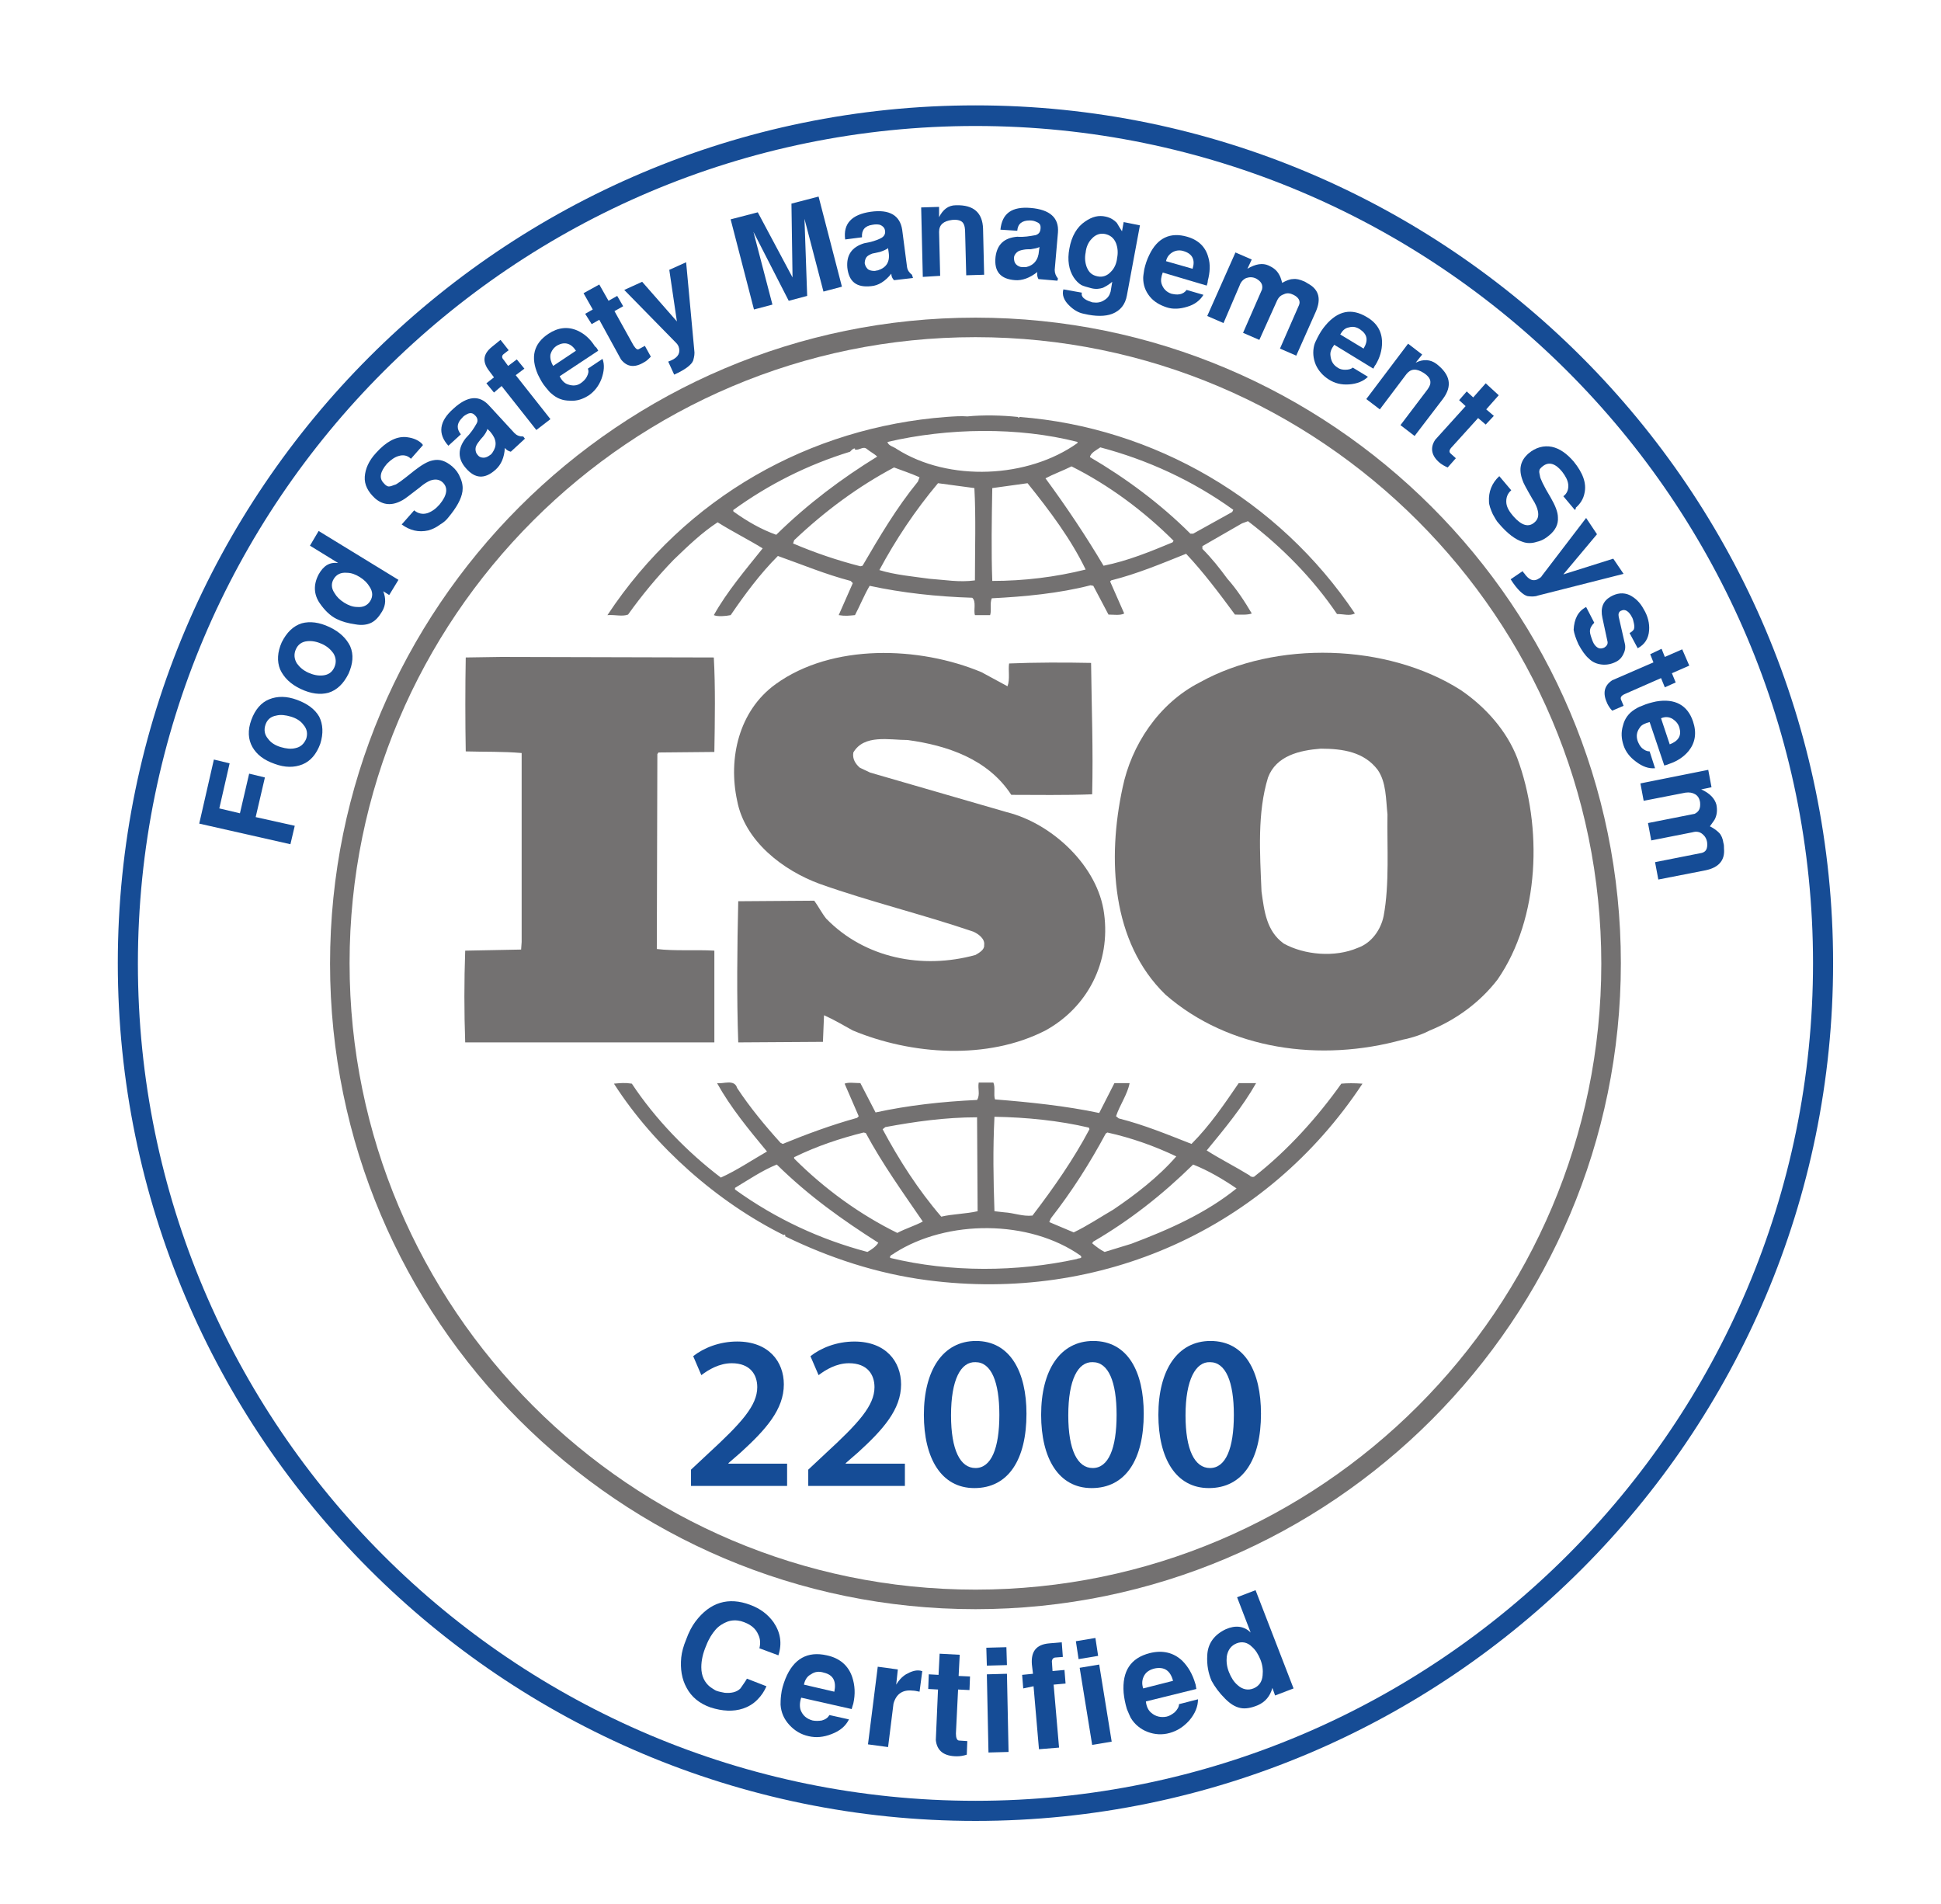 <?xml version="1.0" encoding="utf-8"?>
<!-- Generator: Adobe Illustrator 16.0.0, SVG Export Plug-In . SVG Version: 6.00 Build 0)  -->
<!DOCTYPE svg PUBLIC "-//W3C//DTD SVG 1.1//EN" "http://www.w3.org/Graphics/SVG/1.1/DTD/svg11.dtd">
<svg version="1.1" id="Layer_1" xmlns:x="http://ns.adobe.com/Extensibility/1.0/" xmlns:i="http://ns.adobe.com/AdobeIllustrator/10.0/" xmlns:graph="http://ns.adobe.com/Graphs/1.0/"
	 xmlns="http://www.w3.org/2000/svg" xmlns:xlink="http://www.w3.org/1999/xlink" x="0px" y="0px" width="160.465px"
	 height="157.364px" viewBox="0 0 160.465 157.364" enable-background="new 0 0 160.465 157.364" xml:space="preserve">
<path fill="#737171" d="M125.428,62.648c-0.853-2.198-2.559-4.173-4.667-5.608c-6.058-3.86-15.302-4.129-21.585-0.629
	c-3.41,1.751-5.654,5.206-6.372,8.706c-1.257,5.834-0.943,12.744,3.545,17.098c5.25,4.577,12.834,5.609,19.61,3.725
	c0.314-0.045,1.347-0.314,2.064-0.674l0.18-0.089c2.109-0.853,4.129-2.289,5.609-4.219
	C127.313,75.887,127.537,68.303,125.428,62.648 M114.389,75.708c-0.225,1.122-0.987,2.244-2.154,2.647
	c-1.885,0.808-4.397,0.583-6.103-0.358c-1.437-1.033-1.616-2.693-1.841-4.309c-0.135-3.187-0.358-6.507,0.539-9.424
	c0.674-1.795,2.603-2.244,4.353-2.379c1.84,0,3.591,0.271,4.712,1.75c0.718,1.033,0.673,2.424,0.809,3.68
	C114.657,69.919,114.883,73.06,114.389,75.708"/>
<path fill="#737171" d="M59.057,78.58c-1.525-0.09-3.275,0.045-4.757-0.135l0.045-16.11l0.091-0.135l4.621-0.044
	c0.045-2.604,0.09-5.431-0.045-7.81l-17.591-0.045l-2.917,0.045c-0.045,2.424-0.045,5.296,0,7.764c1.571,0.046,3.096,0,4.622,0.135
	v15.616l-0.045,0.629l-4.622,0.09c-0.09,2.558-0.09,5.025,0,7.584h20.598V78.58z"/>
<path fill="#737171" d="M110.889,89.574c-1.976,2.782-4.443,5.52-7.135,7.63c-0.091,0.134-0.359,0.089-0.449-0.046
	c-1.167-0.718-2.424-1.347-3.545-2.064c1.48-1.795,2.961-3.59,4.084-5.564h-1.438c-1.166,1.705-2.378,3.5-3.904,5.026
	c-2.063-0.808-3.903-1.571-6.013-2.109l-0.225-0.18c0.314-0.942,0.942-1.795,1.122-2.737h-1.256l-1.258,2.469
	c-2.736-0.583-5.789-0.898-8.615-1.122c-0.135-0.404,0.045-0.987-0.135-1.392h-1.212c-0.09,0.538,0.136,0.987-0.135,1.437
	c-2.917,0.135-5.699,0.448-8.392,1.032l-1.256-2.424c-0.449,0-0.987-0.09-1.302,0.045l1.166,2.692l-0.134,0.135
	c-2.109,0.583-4.174,1.347-6.148,2.154l-0.18-0.09c-1.301-1.437-2.558-2.962-3.59-4.532c-0.225-0.763-1.166-0.314-1.66-0.404
	c1.122,2.02,2.604,3.814,4.128,5.654c-1.256,0.718-2.513,1.571-3.813,2.154c-2.782-2.109-5.431-4.846-7.36-7.764
	c-0.583-0.09-0.942-0.045-1.479,0c3.364,5.25,8.615,9.827,14.045,12.521c0,0,0-0.045,0.045-0.045s0.135,0.09,0.045,0.135
	c3.68,1.795,7.629,3.096,11.758,3.635c14.359,1.885,28.047-4.219,35.99-16.245C111.965,89.529,111.383,89.529,110.889,89.574
	 M91.412,93.703l0.135-0.091c2.02,0.449,3.904,1.122,5.699,1.976c-1.48,1.705-3.41,3.186-5.206,4.397
	c-1.077,0.628-2.153,1.347-3.275,1.884l-2.02-0.852l0.134-0.313C88.631,98.46,90.111,96.126,91.412,93.703 M82.213,92.312
	c2.647,0.045,5.34,0.314,7.809,0.898l0.045,0.134c-1.302,2.468-2.962,4.847-4.712,7.135c-0.808,0.09-1.526-0.224-2.334-0.269
	l-0.808-0.091C82.123,97.428,82.078,95.049,82.213,92.312 M73.192,93.165c2.424-0.449,4.937-0.809,7.584-0.809l0.045,7.763
	c-0.987,0.226-2.063,0.226-3.006,0.449c-1.931-2.244-3.501-4.712-4.847-7.225L73.192,93.165z M65.698,95.633
	c1.84-0.898,3.726-1.526,5.699-2.021l0.18,0.046c1.347,2.513,3.052,4.892,4.712,7.314c-0.673,0.359-1.436,0.583-2.108,0.942
	c-3.098-1.525-6.015-3.635-8.527-6.148v-0.134H65.698z M71.711,103.485c-3.903-1.031-7.584-2.736-10.948-5.161V98.19
	c1.122-0.673,2.243-1.436,3.454-1.93c2.648,2.603,5.431,4.577,8.393,6.462C72.43,103.037,72.026,103.307,71.711,103.485
	 M89.033,104.068c-4.936,1.077-10.456,1.122-15.437-0.089c-0.089-0.225,0.225-0.27,0.358-0.403
	c4.354-2.782,11.129-2.782,15.394,0.224C89.527,104.068,89.123,103.979,89.033,104.068 M93.521,102.813l-2.199,0.673
	c-0.359-0.179-0.718-0.448-1.032-0.718l0.091-0.135c3.006-1.75,5.698-3.859,8.257-6.372c1.256,0.494,2.468,1.212,3.59,1.975
	C99.67,100.3,96.617,101.646,93.521,102.813"/>
<path fill="#737171" d="M51.922,50.802c1.122-1.571,2.379-3.096,3.77-4.532c1.211-1.167,2.333-2.244,3.635-3.097
	c1.211,0.763,2.559,1.436,3.725,2.154c-1.436,1.795-2.961,3.59-4.039,5.52c0.314,0.135,0.943,0.09,1.392,0
	c1.166-1.705,2.423-3.411,3.904-4.891c2.019,0.718,3.949,1.524,6.013,2.063l0.181,0.18l-1.167,2.647c0.537,0.09,0.853,0.045,1.346,0
	c0.404-0.763,0.763-1.66,1.212-2.423c2.692,0.583,5.563,0.896,8.481,0.987c0.358,0.313,0.09,1.031,0.225,1.436h1.256
	c0.135-0.449-0.045-0.942,0.135-1.391c2.692-0.136,5.564-0.404,8.168-1.077l0.225,0.045l1.256,2.378c0.404,0,0.986,0.09,1.301-0.09
	l-1.166-2.647l0.089-0.09c2.154-0.539,4.175-1.391,6.193-2.199c1.437,1.526,2.783,3.321,4.039,5.026c0.494,0,1.032,0.045,1.391-0.09
	c-0.583-0.987-1.256-2.02-2.019-2.872c-0.629-0.853-1.257-1.66-2.064-2.468v-0.225l3.276-1.885l0.493-0.18
	c2.826,2.154,5.385,4.757,7.359,7.674c0.583,0,1.032,0.18,1.48-0.045c-6.282-9.379-16.604-15.393-27.733-16.245l-0.044,0.09
	l-0.09-0.09c-1.257-0.134-2.827-0.179-4.174-0.044c-0.493-0.045-1.122,0-1.75,0.044C67,35.319,56.679,41.063,50.217,50.847
	C50.89,50.802,51.428,50.981,51.922,50.802 M71.308,46.763l-0.179,0.045c-1.93-0.493-3.771-1.122-5.565-1.885l0.09-0.27
	c2.559-2.423,5.296-4.441,8.257-6.013c0.719,0.27,1.392,0.493,2.109,0.809l-0.134,0.358C74.091,42.006,72.699,44.385,71.308,46.763
	 M80.598,47.975c-1.302,0.179-2.469-0.045-3.77-0.135c-1.257-0.179-2.827-0.314-4.129-0.718c1.347-2.514,2.961-4.937,4.847-7.181
	l3.007,0.404C80.687,42.724,80.598,45.462,80.598,47.975 M82.033,48.02c-0.09-2.423-0.045-5.161,0-7.674
	c0.942-0.134,1.975-0.269,2.916-0.404c1.842,2.289,3.592,4.622,4.803,7.136C87.238,47.706,84.636,48.02,82.033,48.02 M96.932,44.834
	c-1.839,0.763-3.68,1.524-5.699,1.929c-1.436-2.423-3.051-4.846-4.802-7.225c0.673-0.359,1.437-0.628,2.154-0.987
	c3.052,1.526,5.969,3.68,8.437,6.148L96.932,44.834z M90.964,36.979c3.903,1.033,7.629,2.738,10.994,5.161l-0.089,0.18l-3.231,1.795
	h-0.226c-2.468-2.469-5.385-4.623-8.302-6.327C90.156,37.429,90.649,37.205,90.964,36.979 M89.078,36.531v0.09
	c-4.084,2.917-10.635,3.231-14.943,0.494c-0.225-0.18-0.718-0.27-0.762-0.584C78.354,35.365,84.188,35.274,89.078,36.531
	 M60.583,42.186c2.962-2.154,6.192-3.77,9.692-4.847c0.135-0.134,0.225-0.27,0.404-0.27v0.091c0.359,0.09,0.673-0.314,0.987-0.045
	c0.27,0.224,0.629,0.403,0.853,0.627c-2.917,1.796-5.744,3.904-8.347,6.463c-1.256-0.448-2.423-1.122-3.545-1.93v-0.09H60.583z"/>
<path fill="#737171" d="M80.643,78.938c-4.398,1.212-9.155,0.27-12.342-3.007c-0.358-0.448-0.628-0.986-0.986-1.48l-6.283,0.045
	c-0.089,3.725-0.134,7.987,0,11.668l7.001-0.045l0.09-2.199c0.808,0.359,1.57,0.808,2.378,1.257c4.848,2.019,11.129,2.468,15.932,0
	c3.5-1.93,5.385-5.655,4.846-9.649c-0.493-3.903-4.264-7.448-8.032-8.391l-11.309-3.275l-0.854-0.404
	c-0.358-0.314-0.628-0.719-0.538-1.257c0.897-1.525,2.963-1.032,4.487-1.032c3.276,0.449,6.642,1.57,8.572,4.533
	c2.063,0,4.441,0.045,6.686-0.045c0.09-3.771-0.045-7.047-0.09-10.86c-2.108-0.045-4.667-0.045-6.776,0.045
	c-0.09,0.538,0.09,1.301-0.135,1.885l-2.154-1.167c-5.16-2.154-12.34-2.379-17.007,0.987c-3.052,2.199-3.948,6.147-3.186,9.647
	c0.628,3.321,3.769,5.745,6.821,6.866c4.173,1.481,8.48,2.513,12.698,3.949c0.404,0.18,0.988,0.584,0.898,1.122
	C81.405,78.49,80.956,78.76,80.643,78.938"/>
<path fill="#154C96" d="M57.127,122.827v-1.346l1.392-1.303c2.782-2.558,4.084-3.993,4.084-5.519c0-1.032-0.584-1.975-2.109-1.975
	c-1.033,0-1.93,0.539-2.513,0.986l-0.674-1.57c0.853-0.673,2.153-1.211,3.635-1.211c2.604,0,3.859,1.66,3.859,3.545
	c0,2.064-1.48,3.725-3.545,5.609l-1.032,0.897v0.045h4.847v1.84H57.127z"/>
<path fill="#154C96" d="M66.82,122.827v-1.346l1.391-1.303c2.782-2.558,4.084-3.993,4.084-5.519c0-1.032-0.584-1.975-2.108-1.975
	c-1.033,0-1.931,0.539-2.513,0.986L67,112.102c0.853-0.673,2.153-1.211,3.635-1.211c2.603,0,3.859,1.66,3.859,3.545
	c0,2.064-1.48,3.725-3.546,5.609l-1.032,0.897v0.045h4.893v1.84H66.82z"/>
<path fill="#154C96" d="M84.86,116.858c0,3.77-1.48,6.147-4.308,6.147c-2.738,0-4.174-2.468-4.174-6.058
	c0-3.68,1.57-6.103,4.308-6.103C83.515,110.846,84.86,113.403,84.86,116.858 M78.623,116.993c0,2.872,0.763,4.354,2.02,4.354
	c1.301,0,1.975-1.616,1.975-4.398c0-2.737-0.674-4.353-1.975-4.353C79.431,112.551,78.623,114.031,78.623,116.993"/>
<path fill="#154C96" d="M94.554,116.858c0,3.77-1.481,6.147-4.308,6.147c-2.738,0-4.174-2.468-4.174-6.058
	c0-3.68,1.57-6.103,4.308-6.103C93.252,110.846,94.554,113.403,94.554,116.858 M88.316,116.993c0,2.872,0.763,4.354,2.02,4.354
	c1.301,0,1.974-1.616,1.974-4.398c0-2.737-0.673-4.353-1.974-4.353C89.124,112.551,88.316,114.031,88.316,116.993"/>
<path fill="#154C96" d="M104.247,116.858c0,3.77-1.481,6.147-4.308,6.147c-2.738,0-4.175-2.468-4.175-6.058
	c0-3.68,1.571-6.103,4.309-6.103C102.945,110.846,104.247,113.403,104.247,116.858 M98.009,116.993c0,2.872,0.763,4.354,2.021,4.354
	c1.301,0,1.974-1.616,1.974-4.398c0-2.737-0.673-4.353-1.974-4.353C98.861,112.551,98.009,114.031,98.009,116.993"/>
<path fill="#737171" d="M80.643,133.014c-29.438,0-53.357-23.918-53.357-53.357c0-29.438,23.919-53.4,53.357-53.4
	c29.438,0,53.356,23.918,53.356,53.356S110.08,133.014,80.643,133.014 M80.643,27.87C52.102,27.87,28.9,51.071,28.9,79.612
	c0,28.54,23.201,51.786,51.742,51.786s51.74-23.201,51.74-51.742C132.383,51.116,109.184,27.87,80.643,27.87"/>
<path fill="#164C95" d="M80.643,150.516c-39.088,0-70.904-31.816-70.904-70.904c0-39.086,31.816-70.902,70.904-70.902
	c39.086,0,70.902,31.816,70.902,70.902C151.545,118.699,119.729,150.516,80.643,150.516 M80.643,10.414
	c-38.189,0-69.243,31.054-69.243,69.242c0,38.189,31.054,69.198,69.243,69.198c38.188,0,69.242-31.054,69.242-69.243
	C149.885,41.423,118.831,10.414,80.643,10.414"/>
<polygon fill="#154C96" points="16.471,68.079 17.682,62.784 18.983,63.098 18.13,66.823 19.836,67.226 20.598,63.95 21.9,64.265 
	21.137,67.541 24.368,68.259 24.009,69.784 "/>
<path fill="#154C96" d="M26.477,61.482c-0.313,0.853-0.807,1.437-1.479,1.705c-0.674,0.27-1.437,0.27-2.289-0.045
	c-0.897-0.314-1.481-0.763-1.84-1.391c-0.359-0.629-0.404-1.392-0.091-2.244c0.314-0.853,0.809-1.437,1.481-1.705
	c0.673-0.27,1.437-0.27,2.289,0.045c0.853,0.313,1.479,0.763,1.84,1.391C26.702,59.866,26.747,60.63,26.477,61.482 M21.945,59.911
	c-0.135,0.404-0.09,0.809,0.224,1.167c0.226,0.314,0.584,0.538,1.032,0.674c0.449,0.134,0.853,0.179,1.212,0.09
	c0.449-0.09,0.718-0.359,0.897-0.764c0.135-0.403,0.09-0.808-0.225-1.167c-0.224-0.313-0.583-0.538-1.032-0.673
	c-0.448-0.135-0.853-0.18-1.212-0.09C22.349,59.238,22.08,59.508,21.945,59.911"/>
<path fill="#154C96" d="M28.811,55.693c-0.403,0.808-0.941,1.347-1.66,1.57c-0.673,0.18-1.436,0.09-2.289-0.313
	c-0.853-0.404-1.391-0.943-1.704-1.616c-0.271-0.673-0.226-1.436,0.134-2.243c0.404-0.808,0.943-1.347,1.661-1.571
	c0.673-0.179,1.436-0.09,2.288,0.314s1.391,0.941,1.705,1.571C29.26,54.123,29.17,54.886,28.811,55.693 M24.458,53.674
	c-0.179,0.404-0.135,0.809,0.09,1.167c0.224,0.314,0.538,0.583,0.942,0.763c0.403,0.18,0.808,0.27,1.212,0.225
	c0.448-0.045,0.763-0.27,0.941-0.673c0.181-0.404,0.136-0.809-0.09-1.167c-0.224-0.314-0.538-0.583-0.942-0.764
	c-0.403-0.179-0.808-0.269-1.211-0.224C24.952,53.046,24.637,53.27,24.458,53.674"/>
<path fill="#154C96" d="M26.342,43.891l6.598,4.039l-0.764,1.256l-0.492-0.313c0.224,0.584,0.224,1.122-0.09,1.661
	c-0.27,0.448-0.539,0.762-0.898,0.941s-0.807,0.225-1.301,0.136c-0.628-0.091-1.122-0.226-1.571-0.449
	c-0.538-0.27-0.987-0.718-1.392-1.302c-0.492-0.719-0.537-1.525-0.09-2.378c0.404-0.719,0.898-1.032,1.616-0.942l-2.334-1.436
	L26.342,43.891z M27.6,47.84c-0.225,0.359-0.225,0.764,0.045,1.167c0.179,0.314,0.449,0.583,0.808,0.808
	c0.359,0.225,0.718,0.358,1.077,0.358c0.493,0.045,0.852-0.134,1.077-0.493c0.224-0.358,0.224-0.763-0.045-1.167
	c-0.181-0.313-0.449-0.583-0.809-0.808c-0.358-0.224-0.718-0.359-1.077-0.359C28.182,47.302,27.823,47.481,27.6,47.84"/>
<path fill="#154C96" d="M34.959,36.801l-0.987,1.122c-0.27-0.27-0.628-0.359-1.032-0.225c-0.313,0.089-0.629,0.314-0.942,0.628
	c-0.583,0.674-0.673,1.211-0.27,1.615c0.136,0.18,0.314,0.271,0.404,0.271c0.134,0,0.269-0.045,0.494-0.136
	c0.134,0,0.673-0.403,1.615-1.167c0.583-0.448,1.077-0.763,1.525-0.852c0.583-0.135,1.077,0.044,1.615,0.493
	c0.313,0.269,0.539,0.584,0.673,0.943c0.18,0.402,0.225,0.762,0.18,1.12c-0.09,0.63-0.493,1.348-1.166,2.155
	c-0.136,0.179-0.359,0.403-0.674,0.583c-0.358,0.269-0.673,0.404-0.986,0.494c-0.809,0.179-1.526,0-2.199-0.494l1.032-1.167
	c0.313,0.27,0.718,0.359,1.122,0.224c0.358-0.134,0.673-0.358,0.986-0.718c0.628-0.762,0.719-1.391,0.225-1.839
	c-0.27-0.225-0.583-0.27-0.987-0.135c-0.224,0.09-0.538,0.269-0.897,0.583c-0.763,0.584-1.212,0.943-1.391,1.032
	c-0.854,0.493-1.616,0.448-2.289-0.135c-0.583-0.539-0.898-1.122-0.853-1.795c0.045-0.628,0.313-1.302,0.942-1.975
	c0.808-0.897,1.615-1.346,2.424-1.301c0.493,0.045,0.941,0.179,1.301,0.493C34.914,36.711,34.959,36.756,34.959,36.801"/>
<path fill="#154C96" d="M43.396,36.262l-1.167,1.077c-0.18-0.045-0.359-0.134-0.493-0.314c-0.045,0.809-0.315,1.392-0.763,1.796
	c-0.898,0.808-1.706,0.763-2.469-0.135c-0.673-0.763-0.673-1.615,0-2.469c0.404-0.403,0.674-0.807,0.897-1.211
	c0.135-0.225,0.09-0.494-0.179-0.718c-0.135-0.136-0.314-0.181-0.539-0.091c-0.18,0.091-0.359,0.181-0.493,0.359
	c-0.449,0.449-0.449,0.898-0.09,1.346l-1.032,0.943c-0.898-0.988-0.763-2.02,0.403-3.052c1.167-1.077,2.154-1.167,2.962-0.27
	l2.109,2.289c0.18,0.18,0.403,0.27,0.719,0.27L43.396,36.262z M40.523,35.679l-0.225-0.224c-0.045,0.179-0.18,0.402-0.358,0.628
	c-0.135,0.134-0.271,0.313-0.404,0.493c-0.135,0.18-0.225,0.358-0.225,0.539c0,0.179,0.045,0.358,0.18,0.493
	c0.135,0.18,0.314,0.225,0.494,0.225c0.179,0,0.358-0.09,0.538-0.225c0.09-0.045,0.135-0.135,0.179-0.18
	C41.106,36.846,41.063,36.307,40.523,35.679"/>
<path fill="#154C96" d="M40.838,32.447l-0.629-0.763l0.629-0.493l-0.404-0.539c-0.583-0.763-0.493-1.391,0.225-1.975l0.719-0.583
	l0.673,0.853l-0.404,0.314c-0.18,0.134-0.18,0.314,0,0.493l0.359,0.494l0.718-0.538l0.628,0.763l-0.718,0.538l2.872,3.635
	l-1.167,0.897l-2.872-3.634L40.838,32.447z"/>
<path fill="#154C96" d="M49.454,28.992l-3.187,2.109c0.18,0.359,0.403,0.583,0.674,0.673c0.402,0.135,0.763,0.135,1.12-0.135
	c0.181-0.135,0.36-0.313,0.449-0.494c0.136-0.269,0.181-0.447,0.09-0.673l1.212-0.807c0.18,0.493,0.135,1.032-0.09,1.66
	c-0.224,0.583-0.583,1.031-1.031,1.346c-0.494,0.314-0.987,0.494-1.571,0.449c-0.583,0-1.077-0.18-1.526-0.583
	c-0.134-0.09-0.269-0.271-0.493-0.539c-0.269-0.314-0.448-0.673-0.628-1.032c-0.629-1.436-0.359-2.558,0.853-3.366
	c0.808-0.538,1.616-0.628,2.424-0.269c0.583,0.269,1.032,0.673,1.436,1.301C49.318,28.723,49.363,28.813,49.454,28.992
	 M45.729,30.249l1.885-1.257c-0.403-0.628-0.942-0.763-1.525-0.448c-0.314,0.179-0.494,0.448-0.583,0.763
	C45.46,29.621,45.55,29.935,45.729,30.249"/>
<path fill="#154C96" d="M48.377,25.94l0.628-0.358l-0.763-1.347l1.302-0.718l0.763,1.346l0.718-0.403l0.493,0.853L50.8,25.717
	l1.571,2.827c0.179,0.269,0.313,0.403,0.448,0.313l0.493-0.269l0.494,0.896c-0.18,0.181-0.359,0.359-0.539,0.449
	c-0.807,0.494-1.436,0.404-1.929-0.224l-1.795-3.276l-0.628,0.359L48.377,25.94z"/>
<path fill="#154C96" d="M51.607,23.966l1.481-0.673l2.872,3.276l-0.629-4.263l1.392-0.629l0.673,7.27
	c0.045,0.269,0,0.539-0.09,0.854c-0.134,0.358-0.673,0.763-1.57,1.166l-0.494-1.076c0.09-0.045,0.135-0.045,0.225-0.09
	c0.629-0.27,0.808-0.674,0.629-1.168c-0.045-0.09-0.09-0.179-0.18-0.269L51.607,23.966z"/>
<polygon fill="#154C96" points="66.73,24.46 65.205,24.864 62.287,19.165 63.858,25.178 62.332,25.582 60.403,18.132 62.647,17.549 
	65.52,22.934 65.43,16.831 67.673,16.248 69.603,23.697 68.076,24.101 66.507,18.088 "/>
<path fill="#154C96" d="M75.48,22.979l-1.569,0.181c-0.135-0.136-0.226-0.315-0.226-0.539c-0.492,0.628-1.076,0.987-1.659,1.032
	c-1.212,0.135-1.841-0.359-1.976-1.525c-0.089-1.033,0.359-1.706,1.392-2.02c0.538-0.091,1.032-0.225,1.437-0.449
	c0.225-0.135,0.359-0.359,0.27-0.674c-0.045-0.179-0.181-0.313-0.404-0.403c-0.18-0.045-0.404-0.045-0.628,0
	c-0.629,0.09-0.898,0.449-0.854,1.032l-1.391,0.18c-0.18-1.301,0.538-2.064,2.108-2.289c1.571-0.224,2.424,0.314,2.604,1.48
	l0.404,3.098c0.045,0.269,0.179,0.448,0.404,0.628L75.48,22.979z M73.462,20.825l-0.045-0.314c-0.179,0.135-0.404,0.224-0.673,0.314
	c-0.18,0.045-0.404,0.09-0.628,0.135c-0.226,0.089-0.404,0.179-0.494,0.313s-0.135,0.314-0.135,0.494
	c0.045,0.225,0.135,0.359,0.27,0.493c0.134,0.09,0.314,0.135,0.538,0.135c0.09,0,0.18-0.045,0.27-0.045
	C73.283,22.126,73.597,21.633,73.462,20.825"/>
<path fill="#154C96" d="M76.289,22.889l-0.135-5.743l1.48-0.045v0.853c0.314-0.629,0.764-0.988,1.392-0.988
	c1.48-0.045,2.198,0.629,2.244,1.931l0.09,3.813l-1.481,0.045l-0.09-3.5c0-0.358-0.045-0.628-0.134-0.763
	c-0.135-0.269-0.494-0.359-0.943-0.313c-0.718,0.09-1.077,0.403-1.077,0.986l0.09,3.635L76.289,22.889z"/>
<path fill="#154C96" d="M87.418,23.203l-1.57-0.134c-0.09-0.181-0.135-0.359-0.09-0.584c-0.629,0.494-1.256,0.718-1.84,0.673
	c-1.211-0.089-1.75-0.718-1.615-1.929c0.135-1.032,0.718-1.571,1.795-1.661c0.539,0.045,1.031-0.045,1.525-0.134
	c0.27-0.091,0.404-0.271,0.404-0.63c0-0.224-0.09-0.358-0.314-0.447c-0.18-0.09-0.358-0.135-0.584-0.135
	c-0.627,0-0.986,0.269-1.031,0.853l-1.391-0.09c0.135-1.347,0.941-1.931,2.513-1.795c1.571,0.134,2.334,0.808,2.243,2.019
	l-0.269,3.098c0,0.269,0.089,0.492,0.269,0.718L87.418,23.203z M85.893,20.735l0.045-0.314c-0.18,0.09-0.449,0.136-0.718,0.18
	c-0.225,0-0.404,0-0.628,0.045c-0.226,0.045-0.404,0.09-0.539,0.225c-0.135,0.134-0.225,0.269-0.225,0.448
	c0,0.225,0.045,0.404,0.18,0.539s0.313,0.224,0.539,0.224h0.269C85.443,21.947,85.848,21.498,85.893,20.735"/>
<path fill="#154C96" d="M92.894,18.357l1.346,0.269l-1.077,5.789c-0.135,0.763-0.538,1.257-1.212,1.526
	c-0.583,0.224-1.391,0.224-2.333,0c-0.494-0.09-0.898-0.359-1.257-0.719c-0.403-0.403-0.583-0.853-0.448-1.302l1.525,0.271
	c-0.089,0.313,0.18,0.583,0.763,0.762c0.09,0.045,0.135,0.045,0.181,0.045c0.313,0.045,0.627,0,0.896-0.179
	c0.314-0.181,0.449-0.404,0.539-0.718l0.134-0.809c-0.313,0.27-0.583,0.404-0.762,0.494c-0.271,0.089-0.584,0.134-0.943,0.045
	c-0.358-0.09-0.673-0.18-0.852-0.27c-0.226-0.135-0.449-0.359-0.629-0.629c-0.404-0.628-0.538-1.436-0.359-2.378
	c0.18-1.031,0.629-1.795,1.302-2.243c0.583-0.404,1.122-0.539,1.705-0.404c0.404,0.09,0.673,0.269,0.897,0.494
	c0.045,0.045,0.18,0.313,0.448,0.718L92.894,18.357z M91.367,19.344c-0.404-0.09-0.808,0.045-1.122,0.404
	c-0.269,0.27-0.448,0.673-0.493,1.122c-0.09,0.448-0.045,0.852,0.09,1.211c0.18,0.449,0.448,0.674,0.897,0.763
	c0.404,0.09,0.808-0.045,1.122-0.403c0.27-0.27,0.448-0.673,0.493-1.122c0.09-0.448,0.045-0.853-0.089-1.211
	C92.085,19.658,91.771,19.434,91.367,19.344"/>
<path fill="#154C96" d="M99.76,23.606l-3.635-1.077c-0.136,0.359-0.181,0.674-0.091,0.943c0.136,0.404,0.404,0.673,0.809,0.809
	c0.224,0.044,0.448,0.089,0.673,0.044c0.269-0.044,0.449-0.18,0.583-0.359l1.391,0.404c-0.269,0.448-0.718,0.808-1.346,0.987
	c-0.583,0.18-1.167,0.225-1.705,0.045c-0.539-0.18-1.032-0.448-1.392-0.897c-0.358-0.449-0.538-0.943-0.538-1.526
	c0-0.179,0.045-0.403,0.09-0.718c0.09-0.404,0.224-0.808,0.403-1.167c0.674-1.436,1.75-1.929,3.142-1.525
	c0.942,0.27,1.526,0.853,1.75,1.705c0.18,0.583,0.135,1.256-0.044,1.93C99.849,23.338,99.805,23.473,99.76,23.606 M96.394,21.588
	l2.199,0.628c0.224-0.718,0-1.211-0.673-1.437c-0.359-0.134-0.674-0.089-0.943,0.046C96.662,21.005,96.483,21.229,96.394,21.588"/>
<path fill="#154C96" d="M101.15,26.703l-1.346-0.582l2.332-5.252l1.347,0.584l-0.358,0.763c0.674-0.403,1.256-0.493,1.75-0.27
	c0.404,0.181,0.674,0.404,0.853,0.719c0.09,0.135,0.18,0.358,0.27,0.718c0.314-0.18,0.628-0.314,0.897-0.314
	c0.269-0.045,0.583,0.045,0.897,0.181c0.134,0.044,0.225,0.134,0.403,0.224c0.854,0.494,1.033,1.256,0.584,2.289l-1.616,3.635
	l-1.346-0.584l1.571-3.59c0.134-0.314,0-0.628-0.449-0.852c-0.27-0.136-0.539-0.181-0.809-0.045
	c-0.269,0.089-0.448,0.269-0.582,0.582l-1.437,3.187l-1.347-0.583l1.57-3.59c0.09-0.404-0.09-0.673-0.492-0.898
	c-0.271-0.134-0.539-0.134-0.809-0.045c-0.225,0.09-0.449,0.314-0.539,0.584L101.15,26.703z"/>
<path fill="#154C96" d="M113.536,30.473l-3.231-1.974c-0.225,0.314-0.359,0.583-0.314,0.897c0.045,0.448,0.226,0.763,0.584,0.986
	c0.18,0.135,0.403,0.181,0.628,0.181c0.27,0,0.493-0.046,0.628-0.181l1.258,0.764c-0.359,0.358-0.898,0.584-1.571,0.629
	c-0.628,0.044-1.167-0.09-1.66-0.404c-0.494-0.314-0.853-0.718-1.077-1.212c-0.225-0.539-0.27-1.077-0.135-1.616
	c0.045-0.179,0.135-0.359,0.27-0.628c0.18-0.359,0.403-0.718,0.672-1.032c1.033-1.211,2.154-1.436,3.412-0.673
	c0.853,0.494,1.256,1.212,1.256,2.109c0,0.628-0.18,1.257-0.538,1.84C113.67,30.204,113.625,30.294,113.536,30.473 M110.799,27.646
	l1.93,1.167c0.402-0.674,0.314-1.167-0.27-1.571c-0.314-0.225-0.629-0.27-0.942-0.179C111.202,27.107,110.978,27.332,110.799,27.646
	"/>
<path fill="#154C96" d="M112.953,32.986l3.455-4.577l1.166,0.897l-0.537,0.673c0.627-0.314,1.211-0.27,1.704,0.09
	c1.167,0.897,1.347,1.84,0.538,2.917l-2.333,3.052l-1.167-0.897l2.109-2.782c0.225-0.271,0.359-0.539,0.359-0.673
	c0.045-0.315-0.135-0.584-0.539-0.854c-0.627-0.404-1.076-0.358-1.436,0.09l-2.199,2.917L112.953,32.986z"/>
<path fill="#154C96" d="M121.255,32.357l0.538,0.494l1.032-1.167l1.077,0.987l-1.033,1.167l0.629,0.538l-0.673,0.718l-0.629-0.538
	l-2.153,2.378c-0.225,0.226-0.27,0.404-0.135,0.539l0.449,0.404l-0.674,0.763c-0.225-0.09-0.448-0.225-0.628-0.358
	c-0.718-0.584-0.853-1.257-0.404-1.931l2.513-2.781l-0.537-0.494L121.255,32.357z"/>
<path fill="#154C96" d="M130.185,42.141l-0.942-1.122c0.314-0.224,0.448-0.583,0.404-0.986c-0.045-0.359-0.225-0.674-0.494-1.032
	c-0.539-0.673-1.076-0.854-1.57-0.494c-0.18,0.135-0.314,0.269-0.314,0.359c-0.045,0.135,0,0.269,0.045,0.493
	c0,0.135,0.27,0.764,0.898,1.796c0.358,0.628,0.583,1.166,0.583,1.614c0.045,0.584-0.225,1.077-0.718,1.481
	c-0.314,0.269-0.629,0.449-1.032,0.539c-0.404,0.134-0.809,0.134-1.167,0c-0.583-0.181-1.256-0.673-1.975-1.526
	c-0.18-0.18-0.314-0.449-0.494-0.763c-0.18-0.404-0.313-0.764-0.313-1.032c-0.045-0.808,0.224-1.526,0.853-2.109l0.987,1.167
	c-0.313,0.27-0.449,0.629-0.403,1.077c0.045,0.359,0.269,0.718,0.582,1.077c0.674,0.762,1.258,0.942,1.75,0.493
	c0.27-0.224,0.359-0.538,0.27-0.942c-0.044-0.225-0.18-0.584-0.448-0.986c-0.494-0.854-0.763-1.348-0.808-1.526
	c-0.359-0.943-0.18-1.661,0.494-2.244c0.582-0.494,1.256-0.673,1.929-0.539c0.629,0.136,1.212,0.539,1.795,1.212
	c0.763,0.942,1.077,1.795,0.897,2.604c-0.09,0.494-0.358,0.896-0.718,1.212C130.274,42.096,130.229,42.141,130.185,42.141"/>
<path fill="#154C96" d="M131.127,42.814l0.898,1.346l-2.783,3.321l4.129-1.302l0.852,1.256l-7.09,1.796
	c-0.224,0.09-0.538,0.09-0.852,0.045c-0.36-0.091-0.854-0.538-1.393-1.392l0.988-0.673c0.044,0.09,0.089,0.134,0.134,0.179
	c0.404,0.584,0.809,0.719,1.257,0.404c0.09-0.045,0.18-0.134,0.225-0.224L131.127,42.814z"/>
<path fill="#154C96" d="M131.127,50.174l0.673,1.301c-0.224,0.225-0.358,0.449-0.358,0.718c0,0.181,0.09,0.449,0.225,0.808
	c0.089,0.226,0.225,0.404,0.359,0.494c0.179,0.135,0.358,0.135,0.583,0.045c0.224-0.135,0.358-0.313,0.269-0.584l-0.404-1.884
	c-0.179-0.808,0.045-1.392,0.674-1.751c0.539-0.313,1.076-0.358,1.57-0.134c0.449,0.224,0.854,0.583,1.167,1.167
	c0.359,0.583,0.493,1.211,0.449,1.75c-0.045,0.673-0.358,1.166-0.942,1.48l-0.674-1.257c0.18-0.09,0.314-0.224,0.359-0.313
	c0.045-0.135,0.045-0.27,0-0.494c-0.045-0.224-0.09-0.403-0.18-0.538c-0.09-0.18-0.225-0.358-0.358-0.449
	c-0.18-0.135-0.359-0.135-0.539-0.045c-0.179,0.09-0.224,0.27-0.179,0.494l0.492,2.154c0.091,0.313,0.046,0.628-0.09,0.896
	c-0.134,0.314-0.358,0.539-0.628,0.673c-0.358,0.181-0.763,0.271-1.166,0.226c-0.404-0.045-0.763-0.181-1.077-0.494
	c-0.314-0.269-0.584-0.673-0.853-1.167c-0.225-0.493-0.358-0.896-0.404-1.211C130.141,51.16,130.454,50.532,131.127,50.174"/>
<path fill="#154C96" d="M137.365,53.629l0.269,0.673l1.437-0.628l0.584,1.346l-1.437,0.629l0.314,0.763l-0.898,0.403l-0.313-0.763
	l-2.963,1.302c-0.313,0.135-0.403,0.27-0.358,0.448l0.225,0.539l-0.942,0.404c-0.18-0.181-0.314-0.404-0.404-0.584
	c-0.403-0.853-0.27-1.48,0.404-1.929l3.41-1.481l-0.269-0.673L137.365,53.629z"/>
<path fill="#154C96" d="M137.589,63.277l-1.211-3.59c-0.358,0.09-0.673,0.224-0.808,0.448c-0.27,0.359-0.314,0.719-0.181,1.122
	c0.091,0.225,0.181,0.404,0.359,0.583c0.225,0.181,0.403,0.27,0.629,0.27l0.448,1.392c-0.538,0.044-1.032-0.135-1.57-0.539
	c-0.494-0.358-0.854-0.808-1.032-1.346c-0.18-0.539-0.225-1.077-0.045-1.661c0.134-0.538,0.449-0.987,0.942-1.301
	c0.135-0.09,0.359-0.224,0.628-0.314c0.403-0.18,0.763-0.269,1.167-0.358c1.571-0.27,2.604,0.313,3.052,1.66
	c0.314,0.942,0.179,1.75-0.358,2.424c-0.404,0.492-0.943,0.852-1.616,1.076C137.902,63.188,137.77,63.232,137.589,63.277
	 M137.32,59.373l0.718,2.154c0.718-0.27,0.987-0.719,0.808-1.346c-0.09-0.359-0.313-0.584-0.584-0.764
	C137.948,59.238,137.634,59.238,137.32,59.373"/>
<path fill="#154C96" d="M135.884,66.194l-0.269-1.437l5.608-1.122l0.27,1.437l-0.853,0.18c0.719,0.314,1.122,0.764,1.256,1.256
	c0.09,0.449,0.045,0.809-0.089,1.122c-0.045,0.136-0.225,0.359-0.448,0.673c0.358,0.181,0.582,0.359,0.763,0.539
	c0.179,0.18,0.313,0.493,0.358,0.853c0.045,0.135,0.045,0.27,0.045,0.449c0.09,0.986-0.448,1.57-1.525,1.795l-3.904,0.763
	l-0.27-1.436l3.859-0.764c0.359-0.09,0.493-0.358,0.448-0.853c-0.044-0.314-0.179-0.538-0.403-0.718s-0.494-0.225-0.808-0.135
	l-3.411,0.673l-0.269-1.436l3.858-0.763c0.359-0.181,0.494-0.449,0.449-0.942c-0.045-0.315-0.179-0.539-0.404-0.674
	c-0.224-0.134-0.492-0.179-0.808-0.134L135.884,66.194z"/>
<path fill="#154C96" d="M61.75,138.758l1.615,0.628c-0.18,0.404-0.404,0.764-0.763,1.122c-0.36,0.359-0.763,0.583-1.167,0.718
	c-0.808,0.27-1.706,0.226-2.693-0.09c-0.896-0.313-1.569-0.852-1.974-1.614c-0.403-0.719-0.539-1.571-0.449-2.514
	c0.046-0.449,0.181-0.943,0.404-1.48c0.224-0.628,0.494-1.122,0.763-1.481c1.211-1.616,2.737-2.063,4.532-1.391
	c0.853,0.313,1.481,0.808,1.931,1.436c0.582,0.854,0.718,1.75,0.403,2.737l-1.571-0.583c0.09-0.359,0.09-0.763-0.09-1.122
	c-0.224-0.538-0.673-0.897-1.436-1.122c-0.359-0.09-0.764-0.09-1.122,0.045c-0.359,0.135-0.718,0.359-0.987,0.673
	c-0.269,0.314-0.538,0.719-0.763,1.303c-0.269,0.628-0.404,1.211-0.404,1.795c0,0.718,0.271,1.256,0.718,1.614
	c0.135,0.091,0.314,0.225,0.494,0.314c0.225,0.09,0.494,0.135,0.719,0.18c0.537,0.045,0.986-0.045,1.301-0.358
	C61.391,139.296,61.569,139.072,61.75,138.758"/>
<path fill="#154C96" d="M70.41,141.271l-4.173-0.942c-0.135,0.404-0.135,0.764-0.045,1.032c0.179,0.449,0.493,0.718,0.987,0.854
	c0.224,0.045,0.494,0.045,0.763,0c0.314-0.09,0.493-0.226,0.628-0.449l1.616,0.359c-0.271,0.538-0.718,0.941-1.437,1.212
	c-0.674,0.269-1.302,0.313-1.885,0.179c-0.628-0.134-1.167-0.449-1.615-0.942c-0.448-0.494-0.674-1.031-0.719-1.66
	c0-0.18,0-0.448,0.045-0.808c0.045-0.449,0.181-0.897,0.359-1.347c0.673-1.66,1.84-2.288,3.411-1.93
	c1.077,0.225,1.795,0.853,2.108,1.796c0.225,0.673,0.27,1.391,0.09,2.198C70.5,140.957,70.455,141.092,70.41,141.271
	 M66.462,139.252l2.513,0.583c0.179-0.853-0.09-1.392-0.854-1.57c-0.403-0.135-0.763-0.09-1.076,0.134
	C66.775,138.533,66.552,138.803,66.462,139.252"/>
<path fill="#154C96" d="M71.757,144.188l0.808-6.417l1.66,0.225l-0.135,1.257c0.18-0.314,0.449-0.629,0.808-0.854
	c0.404-0.224,0.763-0.358,1.122-0.313c0.09,0,0.135,0.045,0.225,0.045l-0.225,1.705c-0.224-0.045-0.404-0.09-0.583-0.09
	c-0.808-0.089-1.347,0.27-1.571,1.077l-0.448,3.59L71.757,144.188z"/>
<path fill="#154C96" d="M76.783,138.398l0.808,0.046l0.089-1.75l1.661,0.089l-0.09,1.751l0.942,0.044l-0.045,1.122l-0.942-0.045
	l-0.179,3.635c0,0.358,0.088,0.584,0.269,0.584l0.673,0.045l-0.045,1.122c-0.27,0.089-0.538,0.134-0.809,0.134
	c-1.075,0-1.659-0.449-1.75-1.346l0.181-4.174l-0.808-0.044L76.783,138.398z"/>
<path fill="#154C96" d="M81.584,137.681l-0.044-1.48l1.66-0.045l0.045,1.48L81.584,137.681z M81.719,144.861l-0.135-6.462
	l1.661-0.046l0.134,6.463L81.719,144.861z"/>
<path fill="#154C96" d="M84.592,139.565l-0.091-1.122l0.898-0.09l-0.091-0.762c-0.09-1.078,0.359-1.661,1.437-1.751l1.032-0.089
	l0.09,1.211l-0.583,0.045c-0.226,0-0.36,0.18-0.315,0.449l0.045,0.673l0.987-0.09l0.091,1.122l-0.987,0.09l0.448,5.205l-1.66,0.135
	l-0.448-5.206L84.592,139.565z"/>
<path fill="#154C96" d="M89.168,137.143l-0.224-1.48l1.615-0.27l0.225,1.481L89.168,137.143z M90.291,144.232l-1.033-6.372
	l1.615-0.269l1.032,6.372L90.291,144.232z"/>
<path fill="#154C96" d="M98.906,139.61l-4.174,1.032c0.045,0.449,0.226,0.764,0.449,0.942c0.359,0.313,0.809,0.403,1.257,0.313
	c0.224-0.044,0.448-0.179,0.673-0.358c0.225-0.225,0.359-0.448,0.359-0.673l1.57-0.404c0,0.584-0.225,1.167-0.719,1.751
	c-0.492,0.538-0.986,0.852-1.614,1.032c-0.628,0.179-1.257,0.134-1.841-0.09c-0.582-0.225-1.076-0.629-1.391-1.168
	c-0.09-0.179-0.18-0.403-0.314-0.718c-0.135-0.448-0.225-0.896-0.269-1.346c-0.135-1.795,0.583-2.872,2.154-3.276
	c1.076-0.269,1.974-0.045,2.692,0.628c0.493,0.494,0.853,1.122,1.076,1.886C98.861,139.252,98.861,139.431,98.906,139.61
	 M94.509,139.565l2.468-0.628c-0.224-0.853-0.718-1.167-1.48-1.031c-0.404,0.089-0.719,0.269-0.897,0.582
	C94.419,138.803,94.374,139.162,94.509,139.565"/>
<path fill="#154C96" d="M103.798,131.443l3.142,8.123l-1.526,0.583l-0.224-0.628c-0.18,0.673-0.584,1.166-1.212,1.436
	c-0.538,0.224-1.032,0.314-1.437,0.224c-0.449-0.09-0.852-0.358-1.256-0.763c-0.494-0.493-0.854-0.987-1.122-1.48
	c-0.269-0.629-0.403-1.302-0.358-2.109c0.045-0.987,0.582-1.705,1.525-2.154c0.807-0.358,1.525-0.269,2.064,0.271l-1.122-2.917
	L103.798,131.443z M102.228,135.841c-0.449,0.181-0.718,0.539-0.809,1.077c-0.045,0.404,0,0.854,0.181,1.301
	c0.179,0.449,0.403,0.809,0.718,1.077c0.403,0.359,0.852,0.449,1.301,0.271c0.449-0.181,0.718-0.539,0.763-1.077
	c0.045-0.404,0-0.854-0.179-1.302c-0.18-0.448-0.404-0.808-0.718-1.077C103.125,135.751,102.676,135.662,102.228,135.841"/>
</svg>
